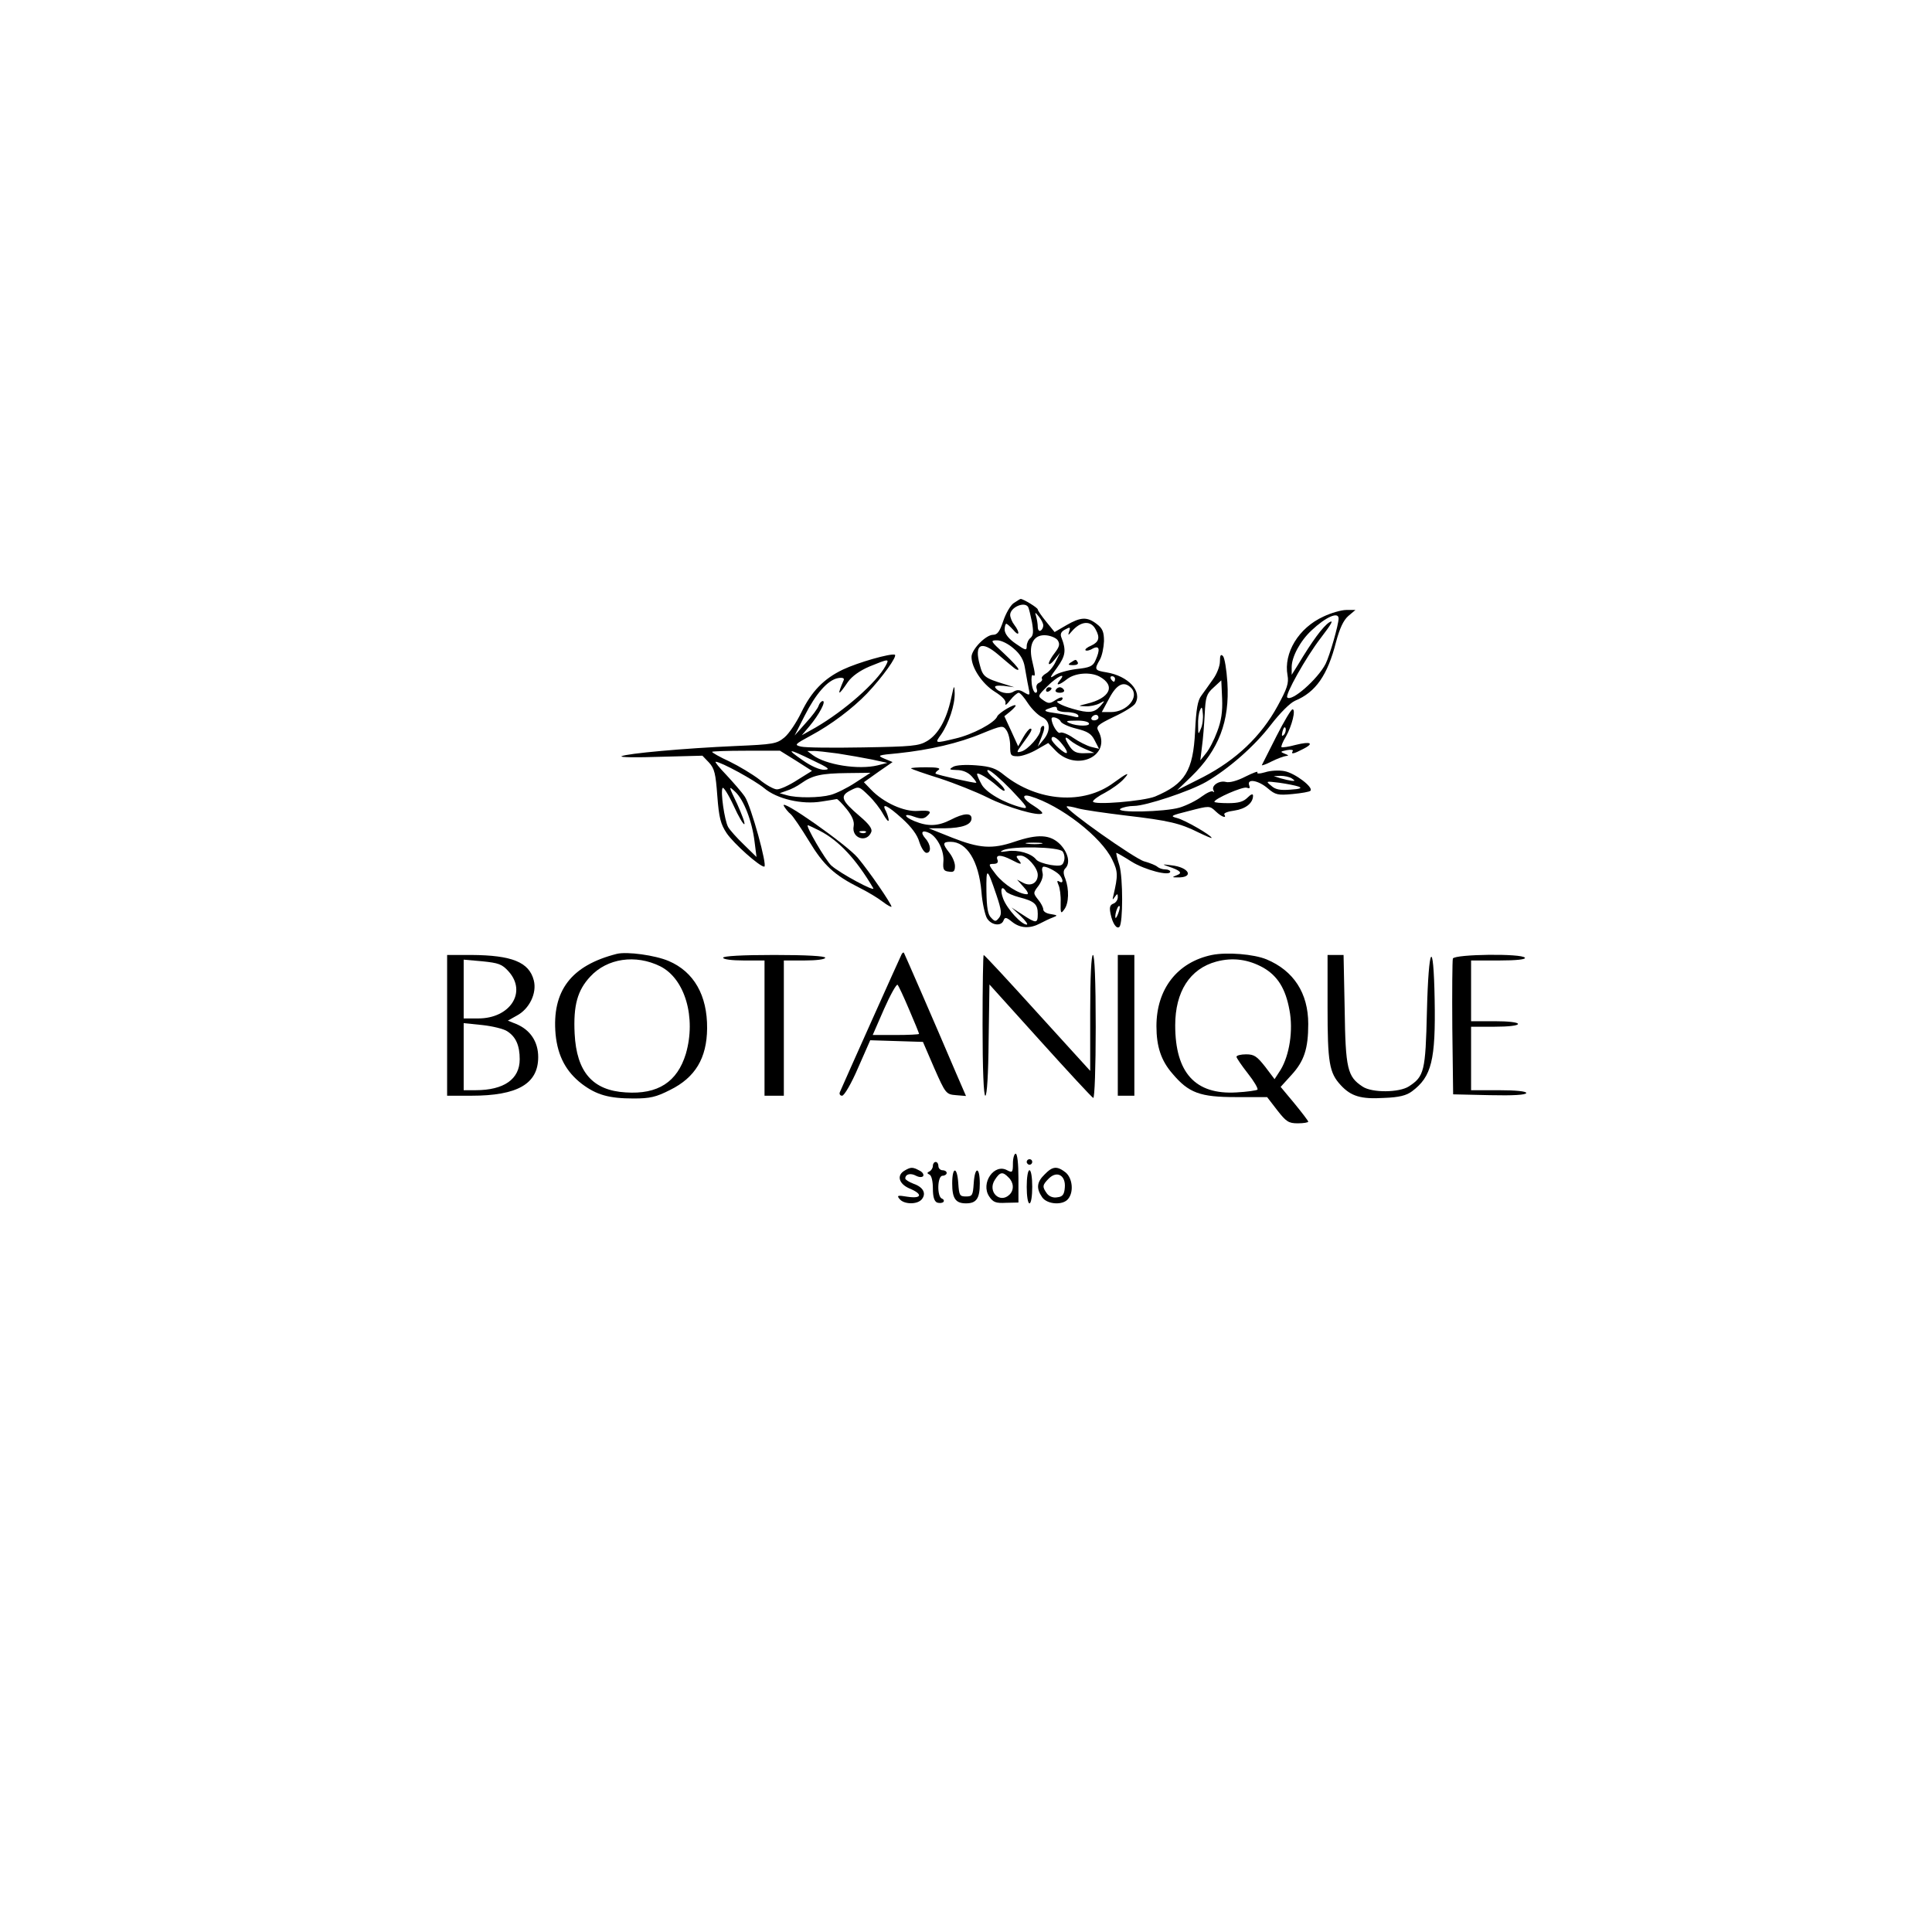 <?xml version="1.0" encoding="UTF-8" standalone="no"?> <svg xmlns="http://www.w3.org/2000/svg" version="1.0" width="700pt" height="700pt" viewBox="0 0 700 700" preserveAspectRatio="xMidYMid meet"><g transform="translate(0,700) scale(0.1,-0.1)" fill="#000000" stroke="none"><path d="M3673 4815 c-12 -8 -29 -38 -38 -65 -13 -38 -21 -50 -37 -50 -26 0 -78 -53 -78 -80 0 -39 38 -97 84 -126 29 -18 42 -33 39 -43 -2 -9 5 -4 17 12 12 15 26 27 31 27 5 0 20 -17 34 -39 14 -21 37 -43 50 -49 31 -14 33 -50 5 -83 l-20 -24 15 38 c9 22 11 37 5 37 -5 0 -10 -6 -10 -14 0 -21 -46 -73 -70 -79 -18 -5 -18 -3 4 27 32 43 39 56 29 56 -4 0 -16 -14 -26 -32 l-18 -32 -25 55 -25 54 20 16 c12 10 21 20 21 22 0 11 -62 -26 -67 -39 -9 -23 -90 -66 -152 -80 -75 -18 -75 -18 -51 15 28 41 50 107 49 150 -1 32 -2 30 -13 -20 -17 -78 -47 -130 -87 -154 -30 -18 -56 -20 -232 -23 -109 -2 -210 -1 -225 3 -25 6 -23 8 36 40 73 39 151 98 203 152 56 59 112 137 101 141 -17 5 -133 -28 -188 -54 -69 -33 -114 -79 -151 -156 -17 -35 -44 -76 -61 -90 -28 -23 -39 -25 -178 -31 -183 -8 -394 -27 -412 -37 -8 -4 55 -5 140 -2 l153 4 24 -25 c20 -22 24 -40 30 -121 6 -79 12 -102 34 -135 25 -37 119 -121 136 -121 13 0 -48 220 -70 253 -12 18 -43 53 -68 80 -25 26 -42 47 -38 47 19 0 141 -67 175 -95 47 -40 138 -61 209 -49 26 4 51 8 55 9 3 0 20 -17 36 -37 20 -25 28 -45 25 -61 -9 -44 48 -63 64 -21 4 11 -8 28 -41 56 -68 58 -74 74 -35 94 31 16 32 15 66 -18 19 -18 43 -49 53 -68 11 -19 19 -29 20 -22 0 7 -5 22 -10 33 -18 32 5 22 59 -27 33 -30 55 -59 62 -85 7 -21 18 -39 26 -39 18 0 16 30 -4 52 -20 23 -12 33 16 19 29 -16 53 -66 49 -104 -2 -27 1 -33 20 -35 17 -3 22 1 22 20 0 13 -9 34 -20 48 -26 33 -25 40 4 40 59 0 102 -69 112 -181 3 -41 13 -84 20 -96 16 -26 52 -30 60 -8 5 13 10 12 31 -5 30 -24 65 -25 101 -6 15 8 36 18 47 22 18 7 17 8 -7 12 -16 2 -28 9 -28 17 0 7 -8 23 -19 36 -18 23 -18 24 2 50 12 17 18 36 14 48 -3 12 -1 21 5 21 14 0 52 -21 60 -34 12 -17 9 -28 -4 -20 -8 5 -9 2 -3 -12 5 -10 9 -39 8 -64 -1 -40 1 -42 13 -25 17 22 18 73 4 111 -8 19 -8 30 0 38 19 19 10 57 -19 87 -36 36 -81 38 -166 9 -80 -27 -126 -24 -225 15 l-85 34 58 0 c64 1 97 13 97 36 0 21 -29 19 -75 -5 -47 -24 -83 -25 -132 -5 -41 17 -40 31 2 15 20 -7 31 -7 41 1 23 19 16 24 -30 21 -50 -4 -125 30 -170 77 l-26 27 52 37 52 36 -29 12 c-28 12 -26 13 50 20 113 12 218 36 304 72 71 29 75 29 87 12 8 -11 14 -36 14 -57 0 -35 2 -38 28 -38 15 0 46 11 68 24 l42 24 29 -30 c75 -75 200 -16 153 73 -10 17 -4 23 56 52 37 17 72 39 77 48 27 44 -25 100 -104 113 -43 7 -45 10 -24 46 8 14 14 44 15 67 0 33 -5 46 -26 62 -35 27 -58 26 -110 -4 l-43 -25 -30 37 c-17 21 -31 41 -31 45 0 6 -52 38 -62 38 -2 0 -13 -7 -25 -15z m52 -14 c3 -5 9 -30 14 -55 6 -35 5 -48 -5 -57 -8 -6 -14 -20 -14 -30 0 -17 -4 -16 -40 9 -25 17 -39 35 -40 50 0 12 3 22 6 22 3 0 14 -10 25 -22 22 -27 26 -11 4 18 -8 10 -15 27 -15 36 0 27 51 50 65 29z m55 -67 c0 -7 -4 -16 -10 -19 -5 -3 -10 3 -10 14 0 10 -3 28 -6 38 -5 16 -4 16 10 -1 9 -11 16 -25 16 -32z m190 -15 c16 -29 12 -45 -16 -58 -15 -6 -24 -14 -21 -17 3 -3 15 -1 26 6 25 13 28 -3 10 -43 -9 -21 -21 -26 -68 -31 -32 -4 -68 -14 -80 -23 -19 -13 -18 -8 9 28 31 43 34 63 15 111 -4 11 0 20 14 27 18 10 20 9 15 -6 -5 -16 -4 -16 8 -2 33 39 70 43 88 8z m-137 -40 c8 -13 5 -23 -11 -44 -12 -15 -22 -33 -22 -39 0 -6 10 0 21 14 l20 25 -16 -32 c-8 -18 -24 -37 -35 -43 -11 -6 -18 -15 -15 -19 3 -5 -2 -11 -10 -15 -8 -3 -12 -12 -9 -21 3 -8 2 -15 -4 -15 -5 0 -12 15 -14 34 -2 19 0 32 4 30 10 -7 10 1 -3 55 -13 59 8 94 53 89 17 -2 36 -10 41 -19z m-160 -29 c24 -20 36 -42 40 -67 4 -21 9 -53 13 -71 7 -33 6 -33 -15 -21 -16 10 -25 11 -39 3 -18 -12 -55 -3 -66 15 -4 6 7 8 31 6 l38 -5 -35 11 c-72 22 -79 27 -90 70 -21 75 5 90 67 37 21 -18 46 -39 56 -47 9 -8 17 -10 17 -6 0 5 -23 30 -52 57 -50 46 -51 48 -25 48 15 0 41 -13 60 -30z m-464 -62 c-33 -61 -149 -163 -254 -224 l-50 -28 28 33 c35 42 61 91 48 91 -5 0 -12 -8 -15 -17 -3 -10 -24 -38 -47 -63 l-40 -45 36 71 c41 81 84 130 121 137 16 3 24 0 21 -7 -25 -58 -21 -60 15 -7 15 21 43 41 78 56 71 29 73 29 59 3z m774 -39 c61 -33 39 -79 -46 -99 -32 -8 -32 -8 -4 -9 16 -1 38 4 50 10 22 12 22 12 3 -10 -22 -24 -41 -26 -100 -9 -42 12 -70 28 -48 28 7 0 12 5 12 10 0 6 -11 3 -25 -6 -21 -14 -26 -14 -45 -1 -21 15 -21 15 15 51 35 35 71 52 45 21 -18 -21 -3 -19 27 5 29 22 83 26 116 9z m57 -9 c0 -5 -2 -10 -4 -10 -3 0 -8 5 -11 10 -3 6 -1 10 4 10 6 0 11 -4 11 -10z m58 -32 c32 -32 -14 -88 -73 -88 l-33 0 27 50 c27 51 53 64 79 38z m-268 -78 c0 -5 15 -10 34 -10 19 0 38 -5 42 -11 4 -7 0 -9 -12 -6 -11 3 -41 9 -69 13 -38 5 -45 9 -30 15 28 11 35 11 35 -1z m150 -30 c0 -5 -7 -10 -16 -10 -8 0 -12 5 -9 10 3 6 10 10 16 10 5 0 9 -4 9 -10z m-137 -14 c3 -7 28 -19 57 -26 40 -10 54 -18 66 -42 l16 -31 -29 7 c-15 4 -45 19 -65 33 -20 14 -42 22 -47 18 -9 -5 -31 31 -31 51 0 11 28 2 33 -10z m102 -6 c8 -12 -42 -12 -70 0 -16 7 -11 9 22 9 23 1 45 -3 48 -9z m-96 -77 c12 -14 19 -28 16 -31 -6 -6 -55 38 -55 50 0 16 19 7 39 -19z m81 -16 l35 -15 -36 -1 c-28 -1 -40 5 -53 24 -21 32 -20 42 2 22 9 -8 33 -22 52 -30z m-1046 -43 l58 -37 -53 -33 c-29 -19 -62 -34 -74 -34 -11 0 -40 16 -64 36 -25 19 -73 48 -108 65 -35 16 -63 32 -63 35 0 2 55 4 123 4 l123 0 58 -36z m61 1 c57 -27 65 -33 42 -34 -16 -1 -48 13 -78 34 -64 44 -54 44 36 0z m90 25 c39 -6 95 -16 125 -22 l55 -12 -35 -9 c-70 -17 -188 2 -235 37 l-20 15 20 0 c11 1 52 -4 90 -9z m65 -105 c-30 -20 -71 -40 -90 -45 -40 -11 -123 -12 -160 -1 l-25 7 25 9 c14 4 38 16 53 27 41 29 73 36 167 37 l84 1 -54 -35z m-403 -151 c3 3 -9 35 -26 73 -32 67 -32 67 -7 44 31 -29 61 -106 70 -181 l7 -55 -46 45 c-26 25 -51 53 -57 64 -13 24 -28 128 -20 141 3 5 21 -23 40 -64 18 -40 36 -70 39 -67z m440 -30 c-3 -3 -12 -4 -19 -1 -8 3 -5 6 6 6 11 1 17 -2 13 -5z m636 -41 c-13 -2 -35 -2 -50 0 -16 2 -5 4 22 4 28 0 40 -2 28 -4z m77 -28 c6 -8 9 -23 5 -35 -5 -17 -12 -19 -48 -14 -23 4 -47 12 -53 20 -17 22 -66 36 -104 30 -26 -4 -30 -3 -15 4 35 15 201 12 215 -5z m-186 -30 c36 -19 42 -19 26 0 -10 13 -9 15 8 15 23 0 62 -44 62 -70 0 -29 -25 -43 -52 -29 l-23 12 24 -27 c14 -15 19 -26 12 -26 -29 0 -83 35 -112 71 -28 36 -29 39 -10 39 14 0 19 5 15 15 -8 19 13 19 50 0z m-54 -127 c19 -56 20 -70 10 -83 -12 -15 -15 -15 -29 0 -12 11 -16 37 -17 96 -1 89 2 87 36 -13z m35 12 c3 -5 25 -15 48 -21 55 -14 67 -25 67 -60 0 -35 -5 -36 -55 -3 l-40 26 33 -31 c18 -17 28 -31 22 -31 -19 0 -70 55 -85 93 -13 33 -6 53 10 27z"></path><path d="M3880 4600 c-12 -8 -10 -10 8 -10 13 0 20 4 17 10 -7 12 -6 12 -25 0z"></path><path d="M3790 4499 c0 -5 5 -7 10 -4 6 3 10 8 10 11 0 2 -4 4 -10 4 -5 0 -10 -5 -10 -11z"></path><path d="M3825 4500 c-3 -5 3 -10 15 -10 12 0 18 5 15 10 -3 6 -10 10 -15 10 -5 0 -12 -4 -15 -10z"></path><path d="M4795 4766 c-90 -41 -145 -132 -130 -213 5 -28 -1 -47 -36 -111 -60 -110 -150 -195 -269 -257 l-95 -48 51 49 c100 97 140 201 131 342 -3 46 -10 89 -16 95 -8 8 -11 3 -11 -20 0 -16 -11 -45 -25 -64 -13 -19 -32 -45 -42 -59 -14 -18 -19 -50 -23 -130 -7 -143 -36 -190 -145 -236 -43 -17 -225 -32 -225 -18 0 5 20 20 44 32 24 13 55 35 68 50 25 27 12 22 -37 -14 -109 -81 -275 -69 -397 28 -29 24 -49 31 -101 35 -38 3 -72 1 -83 -5 -17 -10 -15 -11 13 -12 20 0 40 -8 53 -22 11 -12 19 -23 17 -24 -3 -3 -141 28 -147 33 -2 2 2 8 10 13 10 7 -4 10 -44 10 -33 0 -57 -2 -55 -4 2 -3 49 -19 103 -36 55 -18 133 -49 175 -70 69 -35 186 -69 197 -57 3 3 -11 15 -30 27 -40 24 -48 45 -13 35 110 -33 257 -147 297 -230 21 -43 21 -57 4 -130 -4 -16 -3 -17 5 -5 9 13 11 13 11 -1 0 -9 -7 -20 -16 -23 -13 -5 -15 -14 -10 -38 7 -34 22 -56 32 -46 13 14 13 177 0 222 -8 25 -13 46 -11 46 2 0 27 -14 55 -32 48 -30 140 -54 140 -36 0 4 -8 8 -18 8 -10 0 -22 4 -28 9 -5 5 -26 14 -48 20 -34 9 -290 190 -281 199 2 2 20 -1 41 -7 22 -6 100 -17 174 -26 155 -18 196 -28 262 -61 27 -13 48 -22 48 -20 0 9 -97 65 -125 72 -27 7 -24 9 44 26 73 19 74 19 96 -2 21 -20 41 -27 31 -11 -3 5 13 11 36 14 41 6 68 27 68 54 0 8 -7 6 -20 -7 -15 -15 -33 -20 -70 -20 -27 0 -50 2 -50 5 0 11 103 56 117 51 11 -4 13 -2 9 9 -9 25 33 18 67 -11 28 -24 37 -26 90 -21 32 3 62 8 65 12 12 12 -56 64 -94 71 -20 4 -52 2 -70 -4 -21 -6 -32 -6 -28 0 3 5 -16 -2 -44 -16 -29 -15 -58 -23 -71 -19 -24 6 -54 -14 -44 -31 3 -6 3 -8 -2 -4 -4 4 -22 -4 -41 -18 -18 -14 -54 -32 -80 -40 -54 -16 -238 -20 -214 -4 8 5 30 10 49 10 42 0 202 53 261 87 81 47 175 129 234 206 34 44 70 80 88 88 75 31 118 92 149 214 13 48 26 77 44 93 l26 22 -33 0 c-18 0 -56 -11 -83 -24z m55 -7 c0 -22 -32 -134 -47 -164 -28 -55 -123 -139 -139 -122 -9 9 68 146 121 215 39 51 49 68 31 57 -23 -15 -62 -68 -114 -155 l-22 -35 0 28 c0 37 31 95 72 133 52 49 98 69 98 43z m-440 -410 c-11 -30 -29 -65 -41 -79 l-20 -25 6 50 c4 28 8 81 10 119 3 60 6 72 32 95 l28 26 3 -66 c2 -48 -3 -81 -18 -120z m-59 11 c-9 -23 -10 -23 -10 12 -1 20 2 45 7 55 6 14 8 12 10 -12 2 -17 -1 -42 -7 -55z m-688 -221 c60 -63 65 -71 40 -65 -64 16 -132 55 -147 85 -9 16 -16 33 -16 36 0 10 43 -16 73 -43 15 -14 27 -21 27 -15 0 7 -17 25 -37 42 -21 17 -31 31 -23 31 8 0 45 -32 83 -71z m1017 41 c13 -9 13 -10 0 -9 -8 1 -26 5 -40 9 l-25 8 25 1 c14 0 32 -4 40 -9z m25 -30 c14 -5 6 -9 -29 -11 -37 -3 -55 0 -70 14 -21 17 -20 17 29 11 28 -4 59 -10 70 -14z m-654 -461 c-5 -13 -10 -19 -10 -12 -1 15 10 45 15 40 3 -2 0 -15 -5 -28z"></path><path d="M4625 4333 c-27 -54 -51 -101 -53 -105 -2 -3 14 2 35 13 20 10 44 19 53 20 10 0 9 3 -5 8 -17 7 -17 8 7 13 15 3 25 1 22 -3 -8 -13 3 -11 37 7 42 21 29 29 -27 15 -25 -7 -48 -10 -51 -8 -2 3 5 20 16 38 22 39 37 99 24 99 -5 0 -31 -44 -58 -97z m27 5 c-8 -8 -9 -4 -5 13 4 13 8 18 11 10 2 -7 -1 -18 -6 -23z"></path><path d="M2840 4080 c5 -9 16 -23 25 -30 8 -7 38 -51 66 -97 53 -88 92 -124 184 -170 28 -14 65 -36 83 -50 17 -13 32 -21 32 -18 0 10 -80 127 -122 177 -39 47 -285 220 -268 188z m130 -90 c70 -36 132 -103 194 -208 9 -16 -121 54 -152 82 -21 19 -95 146 -85 146 2 0 21 -9 43 -20z"></path><path d="M4232 3861 c45 -15 54 -24 32 -32 -18 -7 -18 -8 1 -8 63 -2 45 37 -22 44 -32 4 -34 4 -11 -4z"></path><path d="M2235 3544 c-166 -42 -236 -134 -222 -292 8 -79 38 -135 95 -179 53 -40 98 -53 188 -53 59 0 81 5 132 31 91 45 133 115 134 223 1 120 -48 205 -139 244 -49 21 -151 35 -188 26z m157 -45 c90 -45 131 -186 93 -317 -31 -102 -101 -148 -218 -140 -120 7 -178 74 -185 213 -5 102 10 157 57 207 61 66 164 81 253 37z"></path><path d="M3267 3543 c-4 -7 -210 -467 -224 -500 -3 -7 1 -13 8 -13 8 0 34 45 58 101 l44 100 96 -3 95 -3 41 -95 c41 -93 43 -95 79 -98 l36 -3 -36 83 c-80 188 -187 433 -189 436 -2 2 -5 0 -8 -5z m27 -201 c20 -46 36 -86 36 -88 0 -2 -38 -4 -84 -4 l-84 0 41 94 c23 52 45 91 49 88 4 -4 23 -45 42 -90z"></path><path d="M4391 3540 c-125 -26 -201 -123 -201 -258 0 -74 17 -125 58 -172 59 -70 100 -85 230 -85 l113 0 37 -48 c32 -41 41 -47 74 -47 21 0 38 3 38 6 0 3 -23 33 -50 66 l-50 60 39 43 c46 50 61 95 61 185 0 112 -53 193 -151 234 -46 19 -143 27 -198 16z m186 -46 c52 -30 81 -76 95 -154 14 -73 0 -163 -32 -216 l-22 -34 -34 45 c-30 38 -40 45 -69 45 -19 0 -35 -4 -35 -9 0 -4 19 -32 41 -60 23 -29 38 -55 35 -59 -4 -3 -38 -8 -76 -10 -149 -9 -222 71 -222 243 0 122 53 205 149 231 60 16 116 8 170 -22z"></path><path d="M1620 3285 l0 -255 88 0 c167 0 242 43 242 140 0 56 -29 99 -80 120 l-30 12 32 18 c46 24 74 82 62 128 -17 66 -79 91 -226 92 l-88 0 0 -255z m223 195 c67 -75 5 -170 -110 -170 l-53 0 0 106 0 107 68 -6 c58 -6 71 -10 95 -37z m-6 -216 c32 -20 46 -52 46 -102 0 -72 -57 -112 -160 -112 l-43 0 0 121 0 122 68 -7 c37 -4 77 -14 89 -22z"></path><path d="M2620 3530 c0 -6 32 -10 75 -10 l75 0 0 -245 0 -245 35 0 35 0 0 245 0 245 75 0 c43 0 75 4 75 10 0 6 -68 10 -185 10 -117 0 -185 -4 -185 -10z"></path><path d="M3560 3285 c0 -160 4 -255 10 -255 6 0 11 78 12 201 l3 202 184 -204 c101 -112 187 -205 192 -207 5 -2 9 110 9 257 0 167 -4 261 -10 261 -6 0 -10 -77 -10 -210 l0 -210 -191 210 c-104 115 -192 210 -195 210 -2 0 -4 -115 -4 -255z"></path><path d="M4050 3285 l0 -255 30 0 30 0 0 255 0 255 -30 0 -30 0 0 -255z"></path><path d="M4810 3351 c0 -201 6 -238 48 -283 37 -40 73 -51 156 -46 56 2 82 9 102 24 71 53 86 113 82 333 -4 226 -22 198 -28 -44 -5 -217 -10 -235 -65 -271 -35 -23 -134 -24 -168 -1 -55 36 -62 64 -65 280 l-4 197 -29 0 -29 0 0 -189z"></path><path d="M5264 3527 c-2 -7 -3 -120 -2 -252 l3 -240 133 -3 c85 -2 132 1 132 8 0 6 -38 10 -100 10 l-100 0 0 115 0 115 85 0 c50 0 85 4 85 10 0 6 -35 10 -85 10 l-85 0 0 110 0 110 101 0 c64 0 98 4 94 10 -10 16 -254 13 -261 -3z"></path><path d="M3670 2785 c0 -33 -2 -35 -21 -25 -47 26 -97 -47 -65 -95 14 -21 24 -25 61 -23 l45 1 0 89 c0 52 -4 88 -10 88 -5 0 -10 -16 -10 -35z m-16 -51 c19 -18 21 -45 4 -62 -35 -35 -82 11 -53 54 18 28 28 30 49 8z"></path><path d="M3720 2790 c0 -5 5 -10 10 -10 6 0 10 5 10 10 0 6 -4 10 -10 10 -5 0 -10 -4 -10 -10z"></path><path d="M3380 2776 c0 -8 -6 -17 -12 -20 -10 -5 -10 -7 0 -12 7 -3 12 -24 12 -50 0 -31 5 -46 15 -51 9 -3 19 -2 23 2 4 4 1 10 -5 12 -19 7 -17 83 2 83 8 0 15 5 15 10 0 6 -7 10 -15 10 -8 0 -15 7 -15 15 0 8 -4 15 -10 15 -5 0 -10 -6 -10 -14z"></path><path d="M3278 2759 c-30 -17 -22 -48 17 -65 49 -20 46 -38 -7 -30 -36 6 -40 5 -28 -9 16 -19 64 -20 80 0 17 21 5 44 -30 56 -16 6 -30 15 -30 19 0 16 19 21 39 10 12 -6 22 -6 26 -1 3 6 -3 15 -14 20 -24 13 -31 13 -53 0z"></path><path d="M3785 2745 c-29 -28 -31 -51 -9 -83 18 -26 75 -30 94 -6 21 25 16 75 -9 96 -31 24 -47 23 -76 -7z m73 -48 c-2 -25 -8 -33 -27 -35 -15 -3 -30 3 -38 14 -17 24 -17 30 7 54 30 30 62 11 58 -33z"></path><path d="M3450 2712 c0 -54 12 -72 50 -72 38 0 50 18 50 72 0 62 -18 63 -22 1 -3 -44 -5 -48 -28 -48 -23 0 -25 4 -28 48 -4 62 -22 61 -22 -1z"></path><path d="M3720 2700 c0 -33 4 -60 10 -60 6 0 10 27 10 60 0 33 -4 60 -10 60 -6 0 -10 -27 -10 -60z"></path></g></svg> 